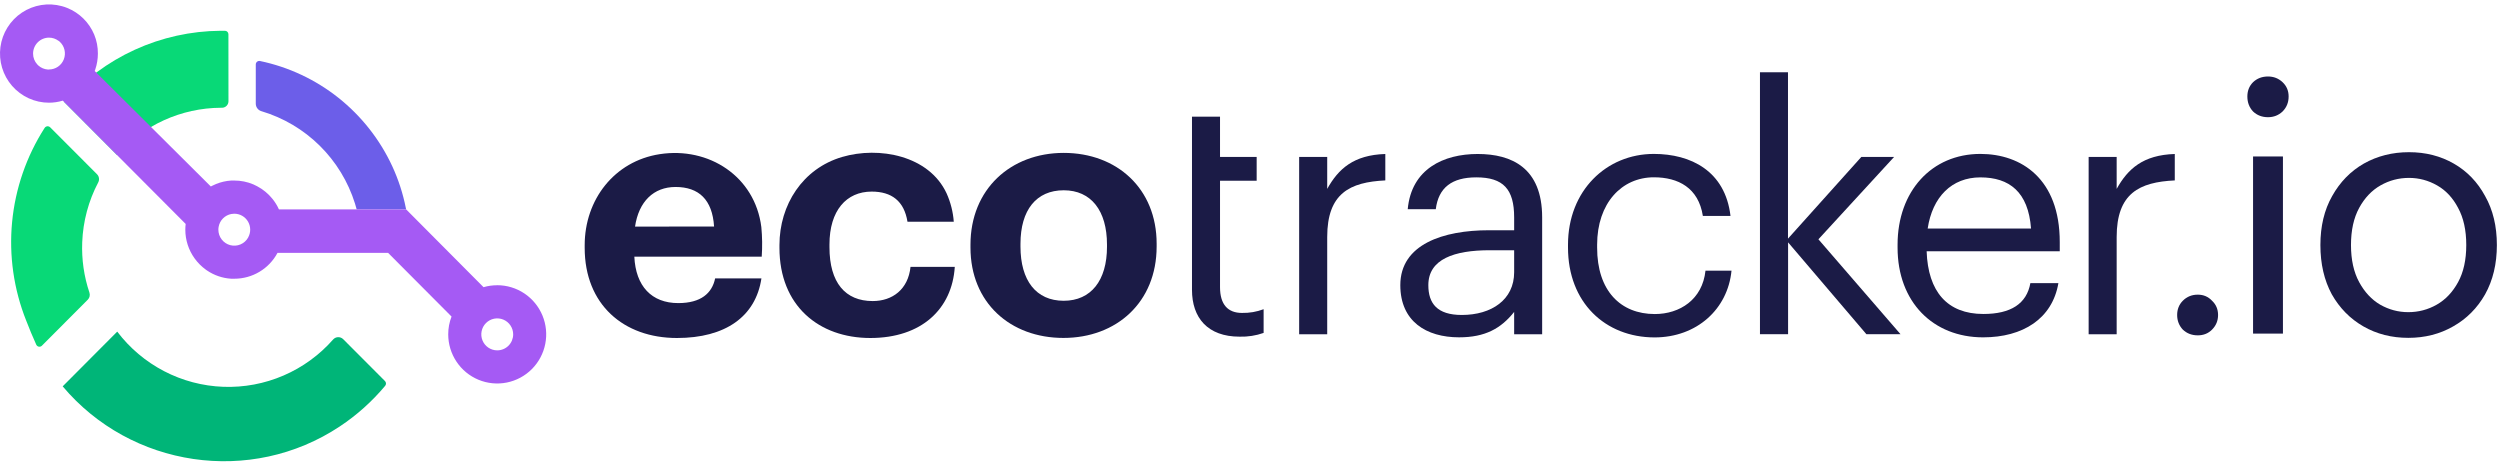 <svg xmlns="http://www.w3.org/2000/svg" width="215" height="40" viewBox="0 0 215 40" fill="none"><g clip-path="url(#clip0_1698_41118)"><path d="M50.283 21.315V21.083C50.283 17.185 52.822 13.865 56.73 13.259C60.957 12.603 64.928 15.168 65.475 19.527C65.555 20.374 65.567 21.226 65.508 22.074H54.553C54.67 24.609 56.037 26.066 58.332 26.066C60.277 26.066 61.236 25.221 61.502 23.94H65.483C64.989 27.232 62.375 29.068 58.219 29.068C53.624 29.068 50.283 26.183 50.283 21.315ZM61.41 19.479C61.266 17.177 60.103 16.08 58.099 16.08C56.211 16.08 54.93 17.334 54.613 19.489L61.41 19.479Z" fill="#1B1B46"></path><path d="M67.033 21.315V21.083C67.033 17.608 69.032 14.496 72.423 13.499C75.592 12.567 79.886 13.366 81.405 16.624C81.753 17.398 81.963 18.226 82.025 19.072H78.044C77.755 17.284 76.679 16.477 74.964 16.477C72.785 16.477 71.334 18.111 71.334 21.025V21.258C71.334 24.317 72.698 25.891 75.051 25.891C76.737 25.891 78.103 24.898 78.305 22.948H82.112C81.881 26.563 79.266 29.068 74.849 29.068C70.432 29.068 67.033 26.3 67.033 21.315Z" fill="#1B1B46"></path><path d="M83.461 21.288V21.047C83.461 16.267 86.919 13.149 91.481 13.149C96.042 13.149 99.471 16.209 99.471 20.96V21.194C99.471 26.002 96.015 29.062 91.453 29.062C86.892 29.062 83.461 26.038 83.461 21.288ZM95.201 21.228V21.029C95.201 18.114 93.834 16.364 91.481 16.364C89.128 16.364 87.761 18.055 87.761 20.97V21.204C87.761 24.119 89.098 25.867 91.481 25.867C93.834 25.863 95.201 24.115 95.201 21.228Z" fill="#1B1B46"></path><path d="M102.511 10.036H104.922V13.497H108.073V15.546H104.922V24.697C104.922 26.183 105.591 26.912 106.811 26.912C107.446 26.925 108.077 26.817 108.671 26.592V28.631C108.009 28.864 107.309 28.973 106.607 28.953C103.848 28.953 102.511 27.32 102.511 24.929V10.036Z" fill="#1B1B46"></path><path d="M111.727 13.497H114.14V16.245C115.098 14.524 116.406 13.33 119.137 13.243V15.516C116.085 15.661 114.14 16.624 114.14 20.383V28.748H111.727V13.497Z" fill="#1B1B46"></path><path d="M120.427 24.522C120.427 20.995 124.144 19.801 128.038 19.801H130.217V18.693C130.217 16.273 129.288 15.253 126.963 15.253C124.871 15.253 123.708 16.128 123.477 17.993H121.064C121.379 14.524 124.152 13.243 127.08 13.243C130.007 13.243 132.625 14.435 132.625 18.693V28.748H130.217V26.825C129.084 28.253 127.719 29.01 125.481 29.01C122.663 29.01 120.427 27.641 120.427 24.522ZM130.217 23.415V21.52H128.125C125.075 21.52 122.837 22.277 122.837 24.522C122.837 26.096 123.594 27.087 125.715 27.087C128.272 27.087 130.217 25.776 130.217 23.415Z" fill="#1B1B46"></path><path d="M134.848 21.288V21.047C134.848 16.384 138.161 13.237 142.228 13.237C145.397 13.237 148.368 14.693 148.823 18.57H146.446C146.07 16.151 144.327 15.248 142.234 15.248C139.474 15.248 137.353 17.463 137.353 21.047V21.282C137.347 25.021 139.381 27.008 142.315 27.008C144.466 27.008 146.413 25.754 146.672 23.276H148.91C148.592 26.57 145.939 29.018 142.287 29.018C138.044 29.01 134.848 26.014 134.848 21.288Z" fill="#1B1B46"></path><path d="M151.357 6.217H153.767V20.523L160.074 13.497H162.892L156.384 20.58L163.443 28.74H160.509L153.775 20.842V28.74H151.357V6.217Z" fill="#1B1B46"></path><path d="M163.191 21.288V21.047C163.191 16.442 166.127 13.237 170.31 13.237C173.825 13.237 177.139 15.365 177.139 20.815V21.609H165.691C165.808 25.078 167.463 27.002 170.571 27.002C172.926 27.002 174.291 26.127 174.612 24.349H177.022C176.499 27.409 173.972 29.012 170.543 29.012C166.243 29.01 163.191 25.978 163.191 21.288ZM174.669 19.656C174.437 16.509 172.809 15.255 170.312 15.255C167.842 15.255 166.186 16.946 165.78 19.656H174.669Z" fill="#1B1B46"></path><path d="M179.623 13.497H182.033V16.245C182.992 14.524 184.299 13.33 187.031 13.243V15.516C183.98 15.661 182.033 16.624 182.033 20.383V28.748H179.623V13.497Z" fill="#1B1B46"></path><path d="M7.071 20.831C7.012 22.299 7.221 23.765 7.689 25.158C7.725 25.263 7.731 25.376 7.707 25.485C7.682 25.593 7.628 25.693 7.55 25.772L3.604 29.73C3.57 29.764 3.528 29.789 3.482 29.804C3.436 29.819 3.387 29.822 3.34 29.813C3.292 29.805 3.247 29.785 3.209 29.756C3.17 29.726 3.14 29.688 3.119 29.644C2.814 28.97 2.526 28.282 2.256 27.58C1.182 24.89 0.766 21.981 1.041 19.096C1.317 16.211 2.277 13.435 3.84 10.998C3.865 10.96 3.899 10.928 3.938 10.904C3.977 10.88 4.021 10.866 4.067 10.861C4.112 10.857 4.158 10.862 4.201 10.878C4.244 10.893 4.283 10.918 4.316 10.95L8.34 14.981C8.431 15.071 8.491 15.188 8.51 15.314C8.53 15.44 8.508 15.57 8.449 15.683C7.611 17.273 7.14 19.033 7.071 20.831Z" fill="#08D977"></path><path d="M19.648 8.705C19.648 8.779 19.634 8.852 19.606 8.921C19.578 8.989 19.536 9.051 19.484 9.104C19.431 9.156 19.369 9.197 19.301 9.225C19.233 9.253 19.159 9.268 19.085 9.267H18.996C17.306 9.275 15.637 9.641 14.098 10.341C12.559 11.041 11.185 12.06 10.066 13.33L5.53 8.78C7.214 6.868 9.28 5.334 11.595 4.277C13.91 3.22 16.421 2.665 18.965 2.647H19.351C19.429 2.649 19.504 2.681 19.559 2.737C19.613 2.793 19.644 2.868 19.644 2.947L19.648 8.705Z" fill="#08D977"></path><path d="M33.107 32.769C33.16 32.823 33.191 32.894 33.195 32.969C33.198 33.044 33.174 33.118 33.126 33.177C32.003 34.522 30.692 35.697 29.233 36.666C21.553 41.768 11.254 40.194 5.391 33.226L5.787 32.829L8.74 29.865L10.081 28.52C11.158 29.939 12.535 31.101 14.113 31.921C15.691 32.742 17.431 33.201 19.208 33.266C20.984 33.33 22.753 32.998 24.386 32.294C26.019 31.59 27.476 30.531 28.652 29.193C28.706 29.133 28.771 29.085 28.843 29.051C28.916 29.017 28.995 28.998 29.075 28.996C29.155 28.993 29.235 29.007 29.31 29.036C29.384 29.065 29.452 29.109 29.51 29.165L33.107 32.769Z" fill="#00B578"></path><path d="M34.925 18.009H30.674C30.629 17.84 30.581 17.673 30.53 17.508C29.94 15.623 28.897 13.913 27.493 12.527C26.089 11.141 24.367 10.123 22.478 9.561C22.34 9.52 22.218 9.436 22.132 9.32C22.045 9.205 21.998 9.064 21.997 8.919V5.542C21.997 5.497 22.007 5.453 22.026 5.412C22.045 5.372 22.073 5.336 22.107 5.308C22.142 5.28 22.182 5.259 22.226 5.249C22.269 5.238 22.314 5.237 22.358 5.246C24.825 5.761 27.138 6.847 29.113 8.417C31.088 9.988 32.67 11.999 33.733 14.292C34.263 15.439 34.655 16.645 34.901 17.886L34.925 18.009Z" fill="#6C5EE9"></path><path d="M42.758 24.532C42.361 24.531 41.966 24.586 41.584 24.697L38.648 21.747L34.931 18.011H23.99C23.843 17.682 23.653 17.374 23.425 17.095C23.066 16.651 22.621 16.284 22.116 16.018C22.009 15.959 21.9 15.905 21.787 15.857C21.269 15.638 20.713 15.525 20.151 15.526C20.06 15.526 19.973 15.526 19.886 15.526C19.438 15.554 18.998 15.655 18.582 15.824C18.469 15.87 18.357 15.921 18.248 15.977C18.208 15.997 18.168 16.017 18.131 16.038L8.144 6.104C8.155 6.081 8.164 6.057 8.172 6.033C8.172 6.013 8.186 5.993 8.194 5.973C8.341 5.535 8.417 5.075 8.418 4.612C8.423 4.048 8.315 3.488 8.099 2.967C7.883 2.453 7.569 1.988 7.173 1.596C6.777 1.205 6.308 0.897 5.793 0.688C5.64 0.625 5.482 0.572 5.322 0.529C4.743 0.371 4.136 0.338 3.543 0.434C2.951 0.53 2.385 0.751 1.885 1.084C1.384 1.417 0.961 1.853 0.642 2.364C0.323 2.874 0.117 3.447 0.037 4.044C-0.042 4.641 0.006 5.248 0.179 5.825C0.352 6.401 0.646 6.934 1.041 7.388C1.436 7.841 1.924 8.204 2.47 8.454C3.017 8.703 3.61 8.832 4.211 8.832C4.613 8.832 5.014 8.772 5.399 8.655L15.968 19.259C15.948 19.424 15.938 19.59 15.938 19.756C15.938 20.639 16.216 21.499 16.73 22.215C16.998 22.589 17.325 22.917 17.697 23.187L17.804 23.262C18.42 23.68 19.137 23.924 19.88 23.97C19.969 23.97 20.062 23.97 20.157 23.97C20.918 23.971 21.666 23.764 22.319 23.372C22.973 22.98 23.508 22.418 23.867 21.744H33.374L38.833 27.224C38.643 27.711 38.546 28.229 38.547 28.752C38.547 29.588 38.794 30.405 39.257 31.1C39.719 31.796 40.377 32.338 41.147 32.658C41.917 32.978 42.764 33.062 43.581 32.899C44.398 32.736 45.149 32.334 45.739 31.743C46.328 31.152 46.73 30.399 46.892 29.579C47.055 28.759 46.972 27.91 46.653 27.137C46.334 26.365 45.794 25.705 45.101 25.24C44.408 24.776 43.594 24.528 42.76 24.528L42.758 24.532ZM4.211 5.979H4.108C3.806 5.957 3.52 5.834 3.296 5.631C3.264 5.602 3.234 5.572 3.206 5.54C2.973 5.288 2.843 4.956 2.844 4.612C2.844 4.248 2.988 3.898 3.245 3.641C3.501 3.383 3.849 3.238 4.213 3.237C4.507 3.237 4.793 3.332 5.029 3.509H5.042C5.076 3.535 5.11 3.563 5.14 3.591C5.343 3.778 5.485 4.022 5.547 4.292C5.609 4.561 5.589 4.843 5.489 5.101C5.389 5.359 5.213 5.58 4.986 5.736C4.758 5.892 4.488 5.975 4.213 5.975L4.211 5.979ZM21.341 20.429C21.193 20.694 20.961 20.902 20.682 21.02C20.403 21.138 20.093 21.16 19.8 21.083C19.507 21.005 19.248 20.833 19.064 20.592C18.879 20.351 18.78 20.055 18.78 19.752C18.779 19.666 18.787 19.581 18.804 19.497C18.854 19.226 18.985 18.975 19.18 18.78C19.375 18.584 19.625 18.453 19.895 18.403C19.979 18.387 20.064 18.379 20.149 18.379C20.389 18.379 20.624 18.441 20.831 18.561C21.039 18.681 21.212 18.853 21.332 19.061C21.452 19.268 21.516 19.504 21.517 19.744C21.518 19.984 21.456 20.221 21.337 20.429H21.341ZM42.758 30.131C42.487 30.13 42.223 30.049 41.998 29.897C41.773 29.746 41.598 29.531 41.495 29.279C41.392 29.028 41.365 28.752 41.419 28.485C41.472 28.219 41.603 27.974 41.795 27.782C41.986 27.591 42.231 27.46 42.496 27.407C42.762 27.355 43.038 27.382 43.288 27.486C43.538 27.59 43.752 27.767 43.902 27.993C44.053 28.219 44.133 28.484 44.133 28.756C44.133 28.937 44.097 29.116 44.028 29.283C43.959 29.45 43.858 29.602 43.73 29.73C43.602 29.857 43.451 29.959 43.284 30.027C43.117 30.096 42.939 30.131 42.758 30.131Z" fill="#A55AF4"></path><path d="M189.01 28.84C188.5 28.84 188.072 28.677 187.725 28.349C187.399 28.001 187.235 27.581 187.235 27.09C187.235 26.599 187.399 26.189 187.725 25.862C188.072 25.514 188.5 25.34 189.01 25.34C189.5 25.34 189.908 25.514 190.234 25.862C190.581 26.189 190.754 26.599 190.754 27.09C190.754 27.581 190.581 28.001 190.234 28.349C189.908 28.677 189.5 28.84 189.01 28.84Z" fill="#1B1B46"></path><path d="M195.048 10.079C194.538 10.079 194.109 9.915 193.763 9.587C193.436 9.239 193.273 8.809 193.273 8.297C193.273 7.806 193.436 7.397 193.763 7.069C194.109 6.742 194.538 6.578 195.048 6.578C195.537 6.578 195.955 6.742 196.302 7.069C196.649 7.397 196.822 7.806 196.822 8.297C196.822 8.809 196.649 9.239 196.302 9.587C195.955 9.915 195.537 10.079 195.048 10.079ZM193.763 28.687V13.456H196.333V28.687H193.763Z" fill="#1B1B46"></path><path d="M207.112 29.055C205.684 29.055 204.399 28.728 203.256 28.073C202.114 27.418 201.206 26.497 200.533 25.309C199.88 24.101 199.554 22.689 199.554 21.072C199.554 19.454 199.89 18.052 200.563 16.865C201.237 15.657 202.144 14.726 203.287 14.07C204.45 13.415 205.745 13.088 207.173 13.088C208.601 13.088 209.886 13.415 211.028 14.07C212.171 14.726 213.068 15.657 213.721 16.865C214.394 18.052 214.731 19.454 214.731 21.072C214.731 22.689 214.394 24.101 213.721 25.309C213.048 26.497 212.13 27.418 210.967 28.073C209.825 28.728 208.54 29.055 207.112 29.055ZM207.112 26.845C207.989 26.845 208.805 26.63 209.56 26.2C210.314 25.77 210.926 25.125 211.396 24.265C211.865 23.405 212.099 22.341 212.099 21.072C212.099 19.802 211.865 18.738 211.396 17.878C210.947 17.018 210.345 16.373 209.59 15.944C208.835 15.514 208.03 15.299 207.173 15.299C206.296 15.299 205.48 15.514 204.725 15.944C203.97 16.373 203.358 17.018 202.889 17.878C202.42 18.738 202.185 19.802 202.185 21.072C202.185 22.341 202.42 23.405 202.889 24.265C203.358 25.125 203.96 25.77 204.694 26.2C205.449 26.63 206.255 26.845 207.112 26.845Z" fill="#1B1B46"></path></g><defs><clipPath id="clip0_1698_41118"><rect width="215" height="40" fill="white"></rect></clipPath></defs></svg>